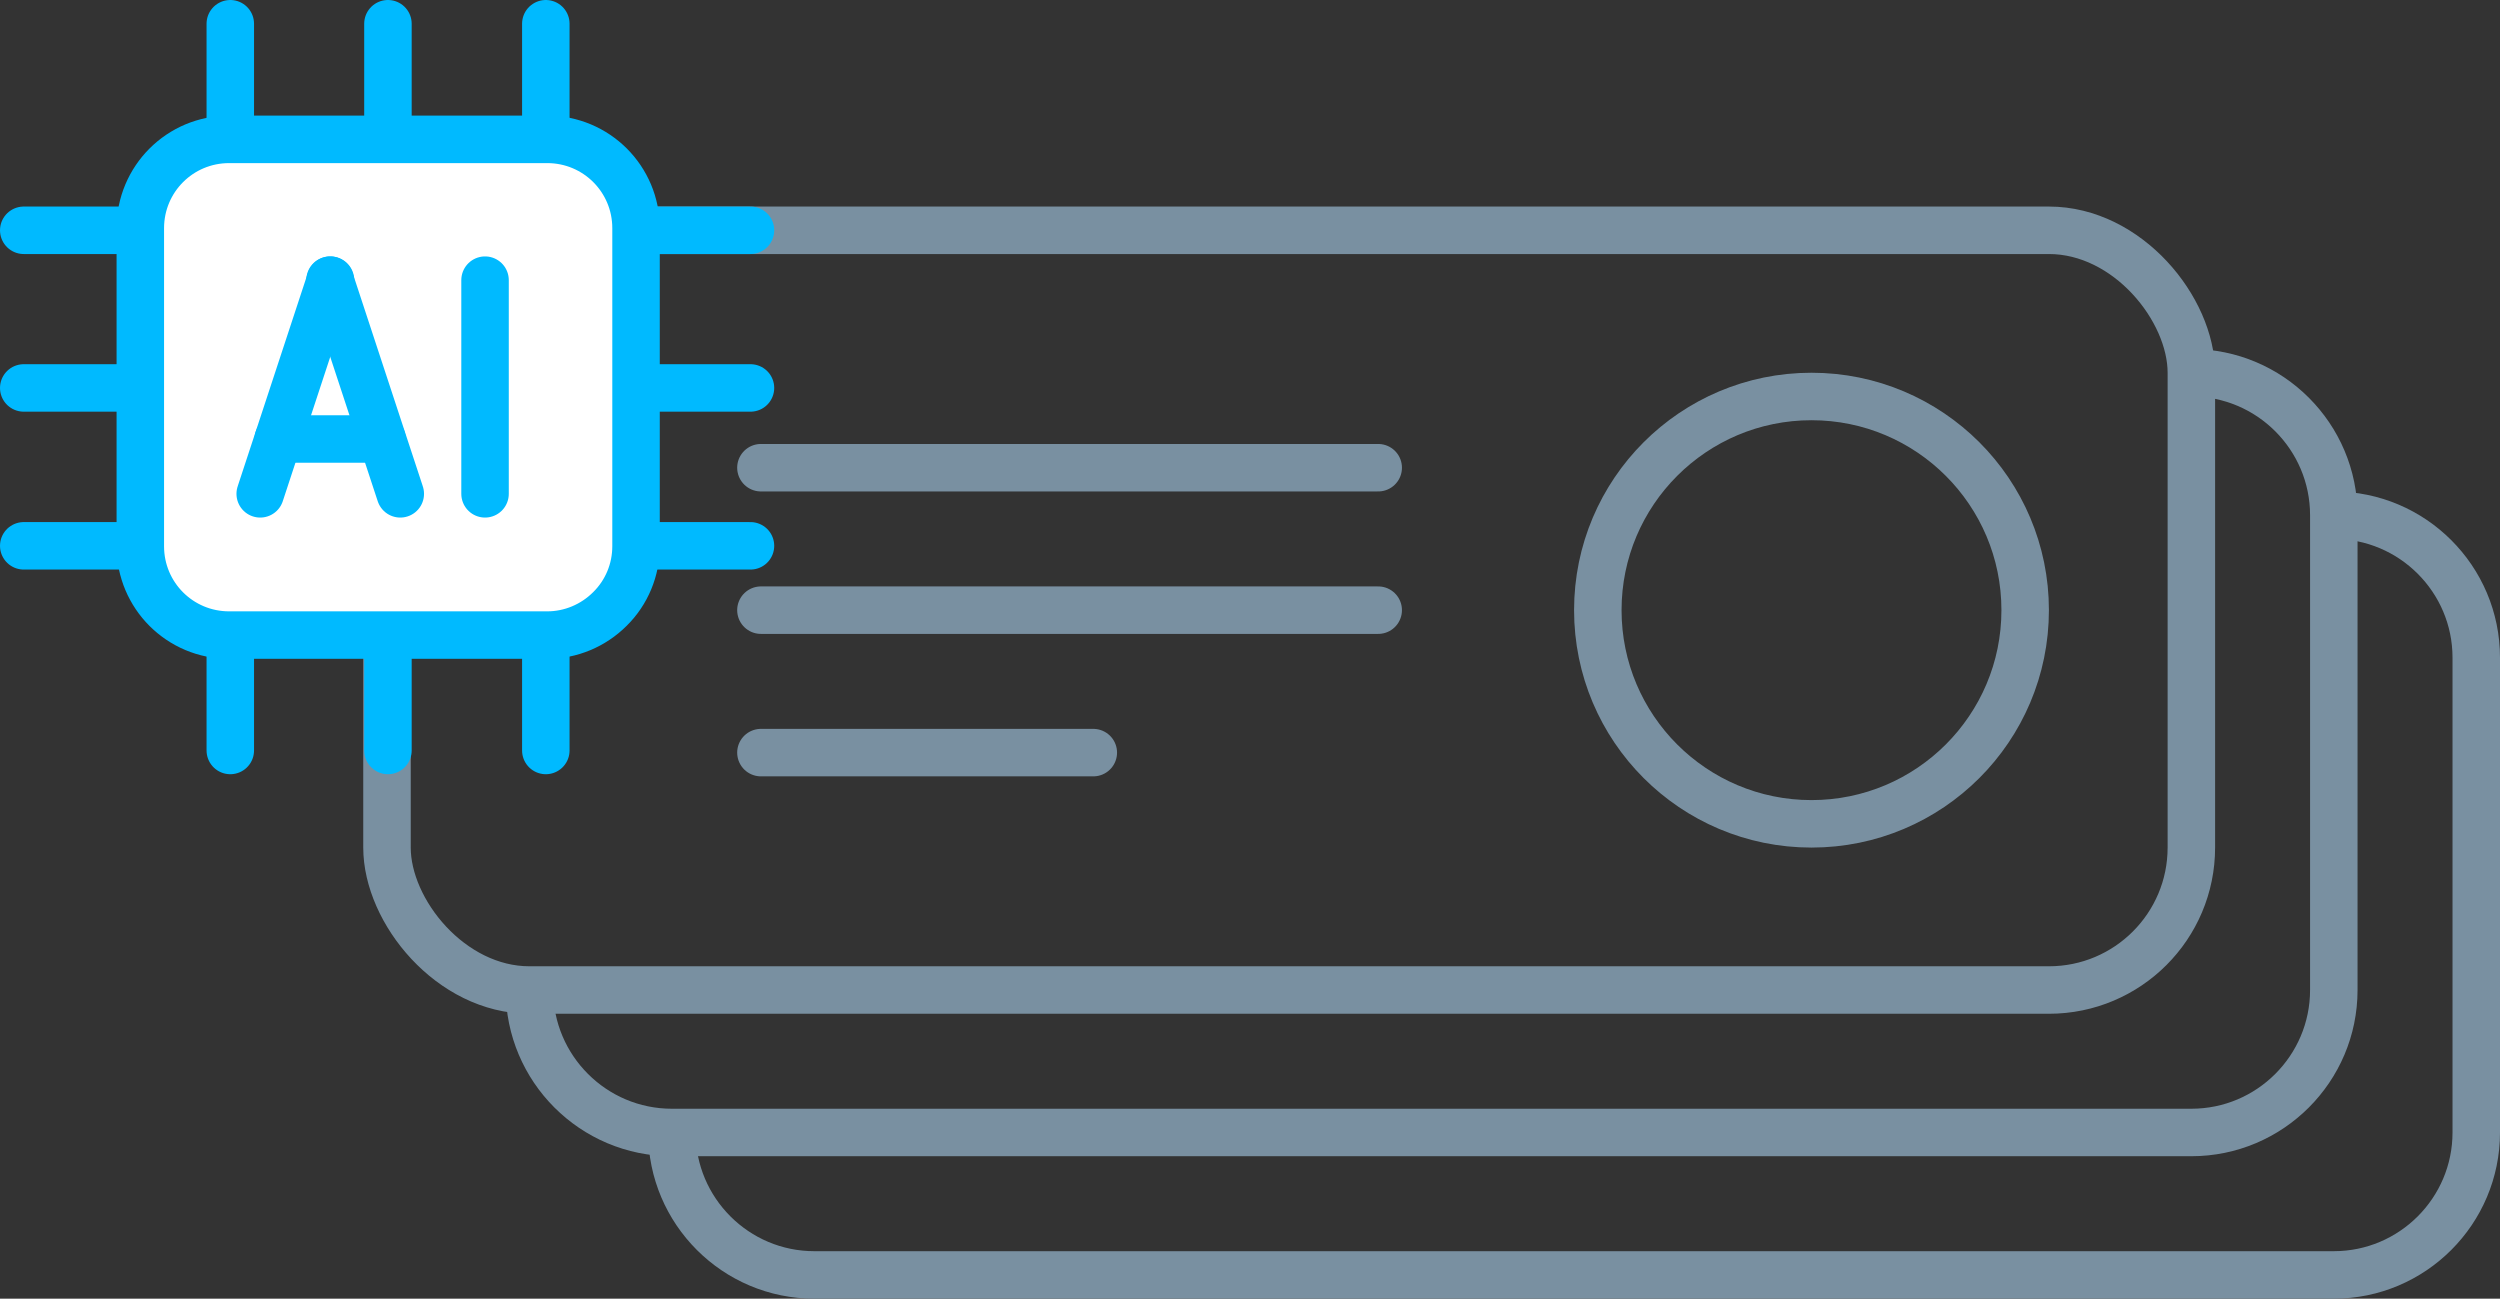 <?xml version="1.0" encoding="UTF-8"?><svg id="a" xmlns="http://www.w3.org/2000/svg" viewBox="0 0 105.3 54.7"><rect x="0" y="0" width="105.3" height="54.7" fill="#333333" stroke="none"/><rect x="16.3" y="9.7" width="76" height="32" rx="6" ry="6" fill="none" stroke="#7990a1" stroke-miterlimit="10" stroke-width="2"/><path d="m92.3,15.7c3.31,0,6,2.69,6,6v20c0,3.31-2.69,6-6,6H28.3c-3.31,0-6-2.69-6-6h0" fill="none" stroke="#7990a1" stroke-miterlimit="10" stroke-width="2"/><path d="m98.3,21.7c3.31,0,6,2.69,6,6v20c0,3.31-2.69,6-6,6H34.3c-3.31,0-6-2.69-6-6h0" fill="none" stroke="#7990a1" stroke-miterlimit="10" stroke-width="2"/><circle cx="76.3" cy="25.7" r="9" fill="none" stroke="#7990a1" stroke-miterlimit="10" stroke-width="2"/><line x1="32.05" y1="19.7" x2="58.05" y2="19.7" fill="none" stroke="#7990a1" stroke-linecap="round" stroke-miterlimit="10" stroke-width="2"/><line x1="32.05" y1="25.7" x2="58.05" y2="25.7" fill="none" stroke="#7990a1" stroke-linecap="round" stroke-miterlimit="10" stroke-width="2"/><line x1="32.05" y1="31.7" x2="46.05" y2="31.7" fill="none" stroke="#7990a1" stroke-linecap="round" stroke-miterlimit="10" stroke-width="2"/><g id="b"><line id="c" x1="9.7" y1="1" x2="9.7" y2="5.87" fill="#fff" stroke="#00baff" stroke-linecap="round" stroke-miterlimit="10" stroke-width="2"/><line id="d" x1="16.34" y1="1" x2="16.34" y2="5.87" fill="#fff" stroke="#00baff" stroke-linecap="round" stroke-miterlimit="10" stroke-width="2"/><line id="e" x1="22.99" y1="1" x2="22.99" y2="5.87" fill="#fff" stroke="#00baff" stroke-linecap="round" stroke-miterlimit="10" stroke-width="2"/><line id="f" x1="31.61" y1="9.7" x2="26.78" y2="9.7" fill="#fff" stroke="#00baff" stroke-linecap="round" stroke-miterlimit="10" stroke-width="2"/><line id="g" x1="31.61" y1="16.34" x2="26.78" y2="16.34" fill="#fff" stroke="#00baff" stroke-linecap="round" stroke-miterlimit="10" stroke-width="2"/><line id="h" x1="9.7" y1="26.74" x2="9.7" y2="31.61" fill="#fff" stroke="#00baff" stroke-linecap="round" stroke-miterlimit="10" stroke-width="2"/><line id="i" x1="16.34" y1="26.74" x2="16.34" y2="31.61" fill="#fff" stroke="#00baff" stroke-linecap="round" stroke-miterlimit="10" stroke-width="2"/><line id="j" x1="22.99" y1="26.74" x2="22.99" y2="31.61" fill="#fff" stroke="#00baff" stroke-linecap="round" stroke-miterlimit="10" stroke-width="2"/><line id="k" x1="5.9" y1="9.7" x2="1" y2="9.7" fill="#fff" stroke="#00baff" stroke-linecap="round" stroke-miterlimit="10" stroke-width="2"/><line id="l" x1="5.9" y1="16.34" x2="1" y2="16.34" fill="#fff" stroke="#00baff" stroke-linecap="round" stroke-miterlimit="10" stroke-width="2"/><line id="m" x1="5.9" y1="22.99" x2="1" y2="22.99" fill="#fff" stroke="#00baff" stroke-linecap="round" stroke-miterlimit="10" stroke-width="2"/><line id="n" x1="31.61" y1="22.99" x2="26.78" y2="22.99" fill="#fff" stroke="#00baff" stroke-linecap="round" stroke-miterlimit="10" stroke-width="2"/><path id="o" d="m25.69,25.65c-.7.7-1.65,1.1-2.64,1.1h-13.4c-2.07,0-3.74-1.67-3.74-3.74v-13.4c0-2.07,1.67-3.74,3.74-3.74h13.4c2.07,0,3.74,1.67,3.74,3.74v13.4c0,.99-.39,1.94-1.1,2.64" fill="#fff" stroke="#00baff" stroke-linecap="round" stroke-miterlimit="10" stroke-width="2"/></g><line x1="10.96" y1="20.8" x2="13.92" y2="11.8" fill="none" stroke="#00baff" stroke-linecap="round" stroke-miterlimit="10" stroke-width="2"/><line x1="16.86" y1="20.8" x2="13.9" y2="11.8" fill="none" stroke="#00baff" stroke-linecap="round" stroke-miterlimit="10" stroke-width="2"/><line x1="11.72" y1="18.49" x2="16.09" y2="18.49" fill="none" stroke="#00baff" stroke-linecap="round" stroke-miterlimit="10" stroke-width="2"/><line x1="20.43" y1="20.8" x2="20.43" y2="11.8" fill="none" stroke="#00baff" stroke-linecap="round" stroke-miterlimit="10" stroke-width="2"/></svg>